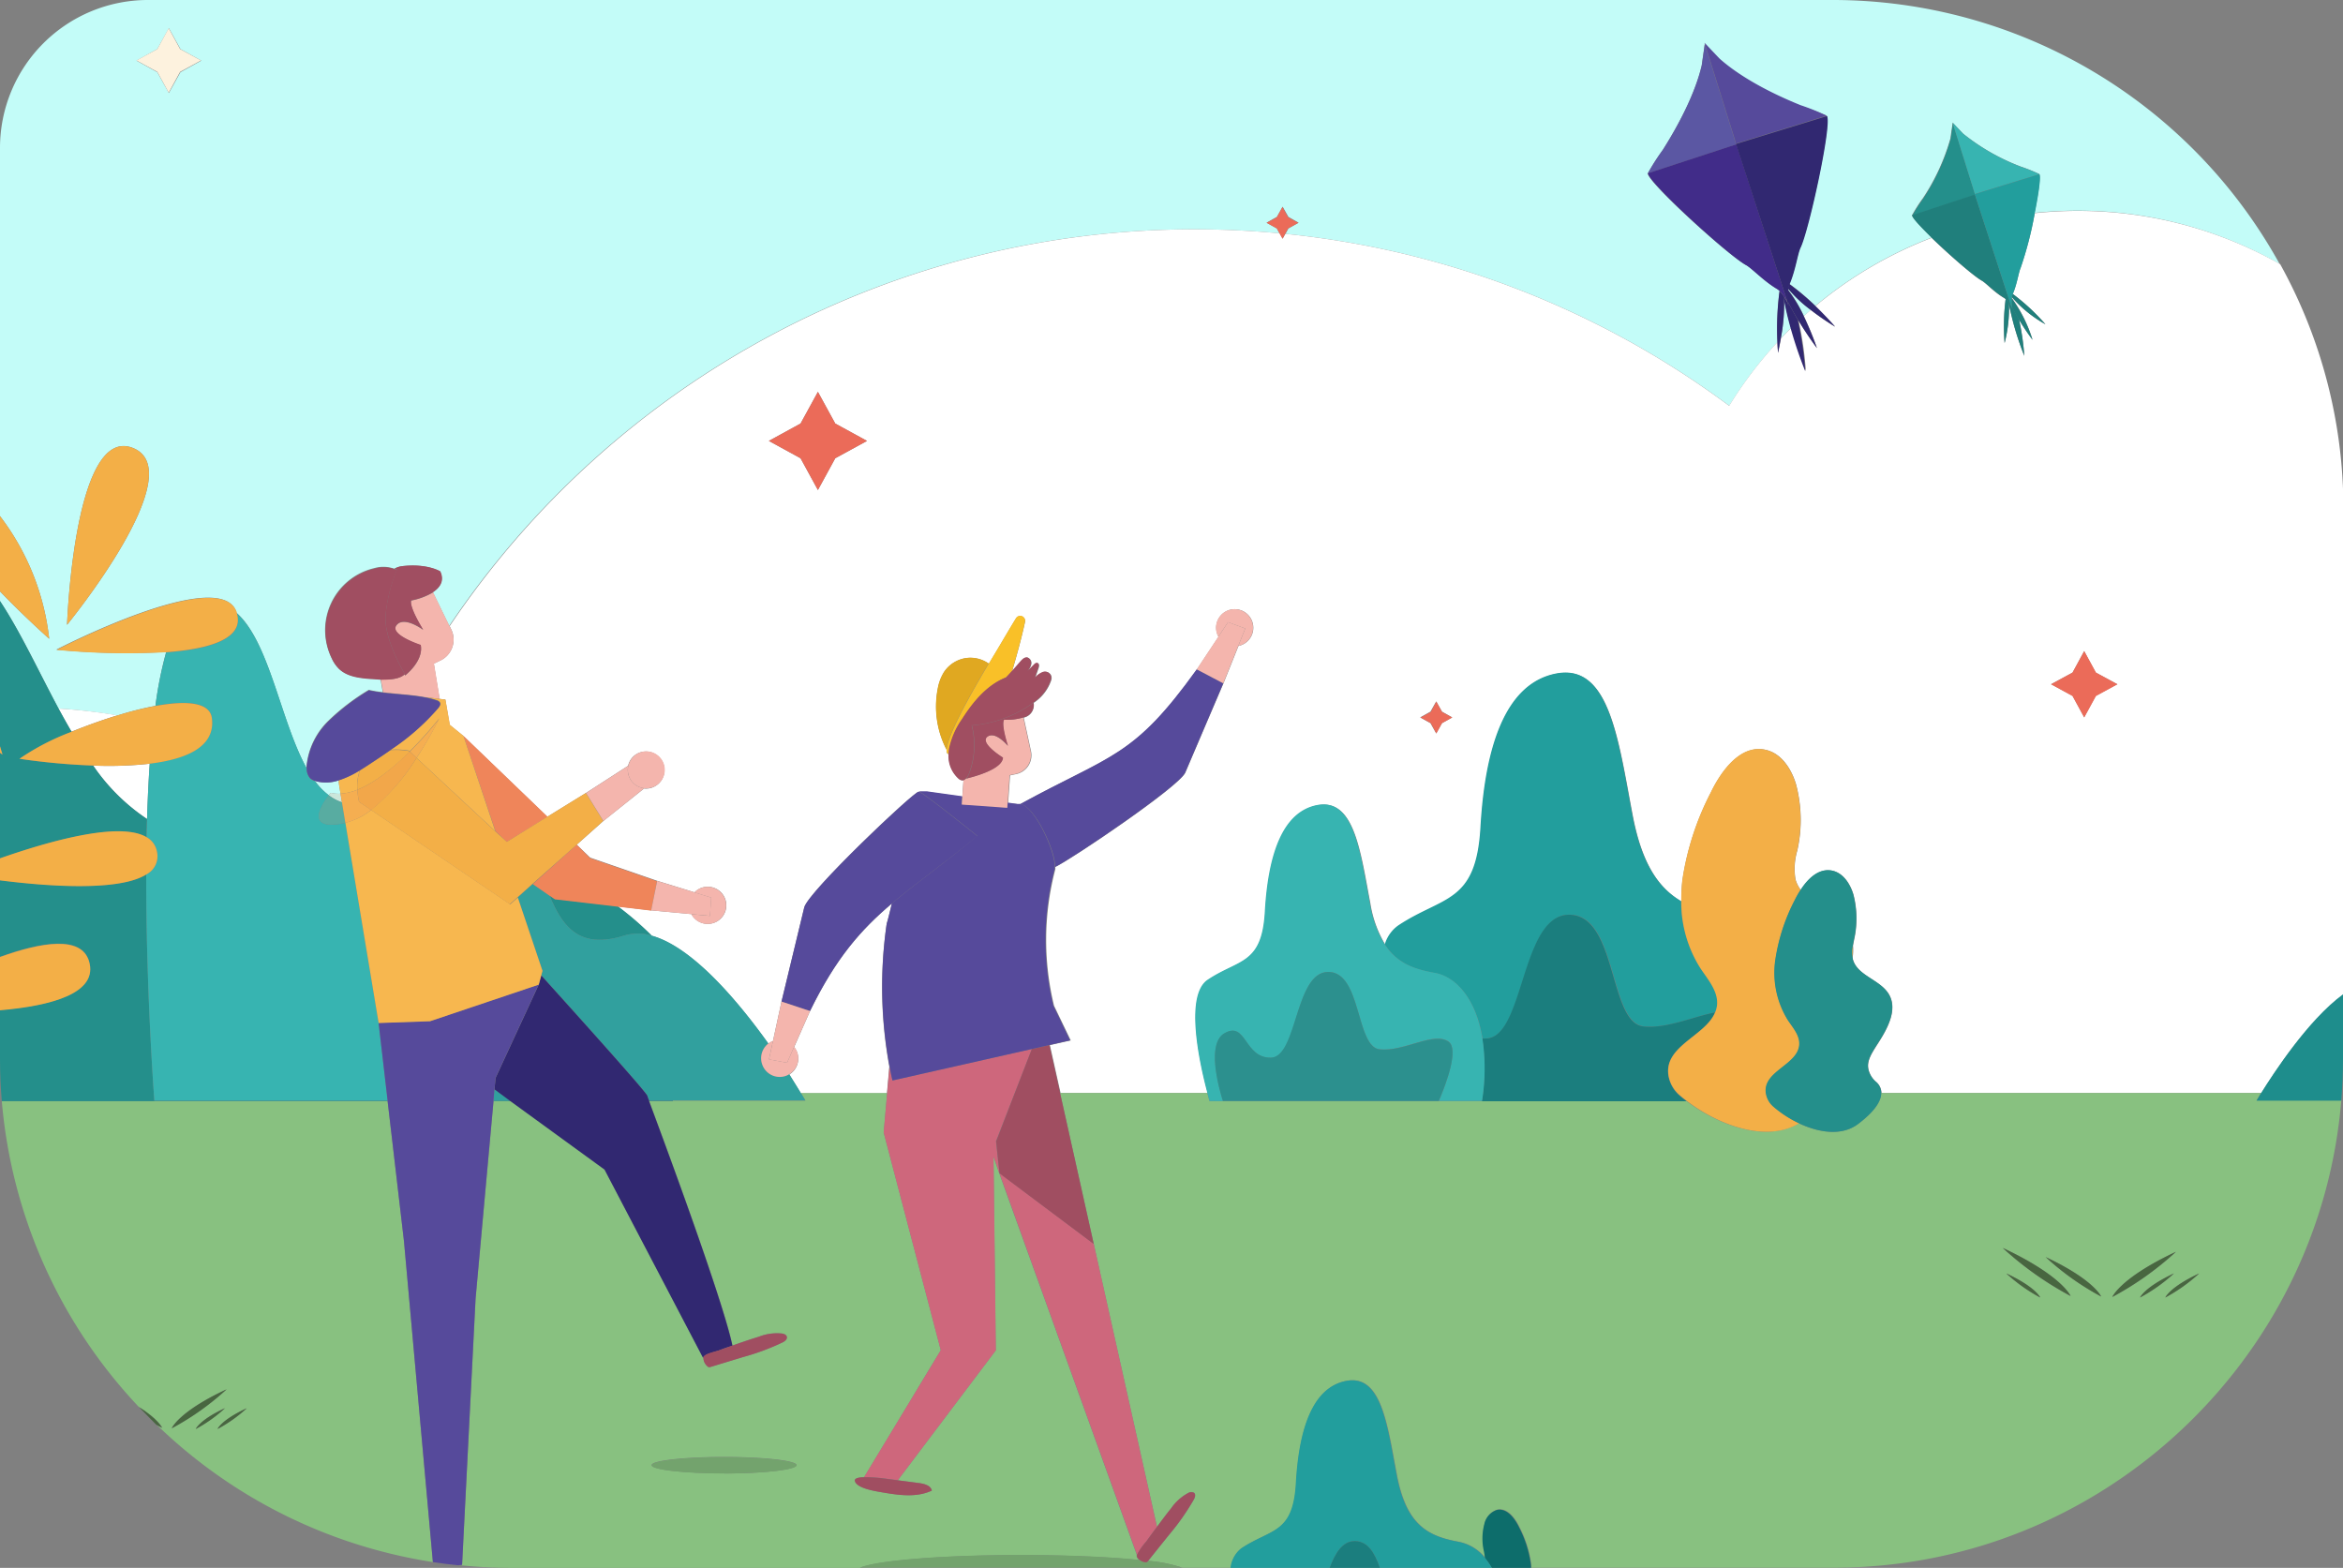 <svg xmlns="http://www.w3.org/2000/svg" viewBox="0 0 405 271"><rect x="0" y="0" width="405" height="271" fill="#808080" stroke="none"/><title>field-img2</title><g id="Layer_2" data-name="Layer 2"><g id="Layer_1-2" data-name="Layer 1"><polygon points="341.28 33.32 341.35 33.54 341.35 33.54 341.28 33.32" style="fill:#c3fcf8"/><path d="M310.87,55.48l0,0-.06-.1Z" style="fill:#c3fcf8"/><path d="M20.3,123.67A57.68,57.68,0,0,1,26.87,122a66.85,66.85,0,0,1,1.85-9.31,126.75,126.75,0,0,1-19-.4s28.37-14.69,31.14-6.51a.7.7,0,0,1,0,.12c5.71,5,7.61,18.74,12.12,26.85,0-.12,0-.25,0-.37a12.68,12.68,0,0,1,3.76-7.79,38.05,38.05,0,0,1,7-5.35,23,23,0,0,0,2.42.4l-.39-2.24c-.63,0-1.23-.07-1.72-.11-2-.15-4.06-.38-5.48-1.72a6,6,0,0,1-1.27-1.85,11,11,0,0,1,7.38-15.52,5.63,5.63,0,0,1,3.47.1,3.57,3.57,0,0,1,1.36-.44c4.34-.49,6.54.91,6.54.91.77,1.64-.05,2.79-1.24,3.58l2.84,5.84A155,155,0,0,1,206.47,39.64c5,0,9.86.24,14.7.69l-.46-.84-1.78-1,1.78-1,1-1.77,1,1.77,1.77,1-1.77,1-.51.93a154.33,154.33,0,0,1,76.71,29.72,70.8,70.8,0,0,1,8.34-11,49.21,49.21,0,0,1,.37-8.85,2.87,2.87,0,0,0-.37-.3c-2.44-1.44-4.34-3.57-5.44-4.18C298.83,44.24,285,31.67,284.82,30a40,40,0,0,1,2.62-4.1c2.52-4,5.52-9.49,6.72-14.6,0-.23.43-3,.52-3.68l-.06-.19.07.08v0l0,.08c.47.5,2.39,2.55,2.57,2.71,3.95,3.46,9.59,6.21,13.95,8A39.21,39.21,0,0,1,315.75,20c.88,1.45-3.11,19.74-4.56,22.75-.52,1.09-.84,3.8-1.9,6.32a43.1,43.1,0,0,1,4.51,3.8,70.86,70.86,0,0,1,20.1-11.8c-1.9-1.85-3.36-3.43-3.39-3.89a27.63,27.63,0,0,1,1.86-2.91,36.77,36.77,0,0,0,4.78-10.39c0-.17.31-2.15.37-2.63l0-.13,0,.06v0l0,0c.32.34,1.7,1.82,1.83,1.93a36.69,36.69,0,0,0,9.93,5.67,29,29,0,0,1,3.21,1.29c.29.47-.15,3.44-.81,6.73a70.86,70.86,0,0,1,42.36,8.82A88.23,88.23,0,0,0,317,0H25.5A25.57,25.57,0,0,0,0,25.5V89.21a42.54,42.54,0,0,1,8.5,21.2s-4.12-3.65-8.5-8.19v1.67c3.5,5.27,6.61,12,10.11,18.58A94.81,94.81,0,0,1,20.3,123.67ZM27.19,8.48l2-3.61,2,3.61,3.61,2-3.61,2-2,3.6-2-3.6-3.6-2ZM23,77.44C33.24,81.57,11.59,108,11.59,108S12.8,73.31,23,77.44Z" style="fill:#c3fcf8"/><path d="M309.06,49.87l0,.14.09.18a23.9,23.9,0,0,1,2.67,4.44l1.2-1.06A22.09,22.09,0,0,1,309.06,49.87Z" style="fill:#c3fcf8"/><polygon points="300.06 24.83 299.82 24.05 300.09 24.95 300.09 24.95 300.31 25.62 300.06 24.83 300.06 24.83" style="fill:#c3fcf8"/><path d="M307.81,58.52c.58-.62,1.18-1.23,1.78-1.82-.46-1.64-.89-3.42-1.21-5.24A30.59,30.59,0,0,1,307.81,58.52Z" style="fill:#c3fcf8"/><path d="M58.86,137.19l-.22-1.37a5.86,5.86,0,0,1-.08-.94,6.84,6.84,0,0,1-3.88.17l-.26-.1a11.8,11.8,0,0,0,2.41,2.51c.2-.26.34-.42.34-.42A5.58,5.58,0,0,0,58.86,137.19Z" style="fill:#c3fcf8"/><polygon points="341.39 33.68 341.39 33.68 341.58 34.26 341.36 33.57 341.39 33.68" style="fill:#c3fcf8"/><path d="M10.11,122.47c.73,1.36,1.48,2.71,2.25,4,2.49-1,5.23-2,7.94-2.83A94.81,94.81,0,0,0,10.11,122.47Z" style="fill:#fff"/><path d="M16.1,132.33a34.38,34.38,0,0,0,9.32,9.24c.1-3.26.25-6.47.46-9.56A64.79,64.79,0,0,1,16.1,132.33Z" style="fill:#fff"/><path d="M153.28,159.6c.07-.13.41-1.46.88-3.43-5.4,4.58-9.67,9.44-14.14,18.59L137.27,181a3.08,3.08,0,0,1,.46.74,3.19,3.19,0,0,1-1.32,4c.86,1.33,1.56,2.45,2,3.24h14.9l.41-4.61A76,76,0,0,1,153.28,159.6Z" style="fill:#fff"/><path d="M351.71,36.84a62.7,62.7,0,0,1-2.44,9.46c-.37.78-.59,2.71-1.35,4.51a36.49,36.49,0,0,1,5.64,5.24,22,22,0,0,1-5.81-4.7s0,.08,0,.11a.54.54,0,0,0,.05.11,24.89,24.89,0,0,1,3.54,7.14A41.74,41.74,0,0,1,349,55.24a41.49,41.49,0,0,1,.92,6.3,50.37,50.37,0,0,1-2.66-9,24.33,24.33,0,0,1-.76,6.78,37,37,0,0,1,.18-7.6,2,2,0,0,0-.27-.21c-1.73-1-3.08-2.55-3.86-3-1.29-.7-5.57-4.4-8.66-7.4a70.86,70.86,0,0,0-20.1,11.8c2,2,3.41,3.57,3.41,3.57A46.22,46.22,0,0,1,313,53.57l-1.2,1.06a54.54,54.54,0,0,1,2.29,5.56s-1.5-2-3.18-4.74l0,0a60.42,60.42,0,0,1,1.25,8.69,72.41,72.41,0,0,1-2.53-7.47c-.6.59-1.2,1.2-1.78,1.82-.14.77-.3,1.59-.5,2.48,0,0-.07-.7-.12-1.83a70.8,70.8,0,0,0-8.34,11,154.33,154.33,0,0,0-76.71-29.72l-.46.84-.51-.93c-4.84-.45-9.74-.69-14.7-.69A155,155,0,0,0,77.72,108.23l.29.59a4,4,0,0,1-1.86,5.33l-1.17.56,1,6.09,1,.12.75,4.37,2.33,1.89,14.55,14,6.65-4.1,7.31-4.72a3.15,3.15,0,0,1,1.52-2.06,3.21,3.21,0,1,1,1.23,6l-7.09,5.66L99.69,146l2.33,2.24,11.57,4,6.47,2a3.3,3.3,0,0,1,.68-.54,3.21,3.21,0,1,1-1.19,4.37l0-.07-7-.65-5.79-.68a52.83,52.83,0,0,1,5.88,5.08c7,1.94,14.84,11.2,20.17,18.65a3.59,3.59,0,0,1,.71-.42l.08,0,1.48-6.83c1.31-5.43,3.28-13.57,3.93-16.28s19-20.1,19.77-20h1.47l6.09.85.2-2.84a.58.58,0,0,1-.19,0,1.06,1.06,0,0,1-.61-.29,5.25,5.25,0,0,1-1.71-4.36.42.42,0,0,0,0,.1s-.46.12-.4-.75a16.16,16.16,0,0,1-1.53-10.47,8.05,8.05,0,0,1,1.09-2.93,5.56,5.56,0,0,1,3.93-2.44,5.5,5.5,0,0,1,3.81,1l1.06-1.76c.72-1.19,2.32-3.94,3.63-6.08a.85.85,0,0,1,1.56.61c-.57,2.69-1.45,5.87-2.25,8.58.38-.42.87-1,1.55-1.77.31-.35.71-.73,1.16-.65a1,1,0,0,1,.65,1.1,3,3,0,0,1-.64,1.28l1.1-1.12c.19-.19.46-.4.69-.28s.2.54.1.83c-.2.56-.39,1.13-.59,1.69a3.4,3.4,0,0,1,1.41-1,1.11,1.11,0,0,1,1.37.66,1.36,1.36,0,0,1,0,.72,7.54,7.54,0,0,1-3.05,3.94,2.21,2.21,0,0,1-1.72,2.55l1.26,5.82a3.32,3.32,0,0,1-2.56,3.94l-1.06.22-.34,4.79L176,139a1.14,1.14,0,0,1,.37,0c15.88-8.69,19.54-8,30.53-23.3l3.74-5.64a3.13,3.13,0,0,1-.33-.82,3.21,3.21,0,1,1,3.86,2.39h-.08l-2.6,6.48c-2.2,5.14-5.49,12.84-6.58,15.41-1,2.41-19.68,15-22.49,16.33a2.43,2.43,0,0,1,0,.4,48.18,48.18,0,0,0-.22,23.59l2.89,6-3.61.81,1.85,8.29h25.45c-1.57-5.95-3.82-16.95.06-19.55,5.4-3.61,9.35-2.56,9.88-11.77s2.76-17.24,9.08-18.43,7.37,8,9.08,16.94a19.72,19.72,0,0,0,2.58,7.16,6.16,6.16,0,0,1,2.26-3.22c7.8-5.22,13.51-3.7,14.27-17s4-24.91,13.12-26.62,10.65,11.48,13.12,24.47c1.59,8.34,4.43,12.55,8.42,14.89a28.94,28.94,0,0,1,.18-3.73,48.32,48.32,0,0,1,4.9-15.08c1.88-3.91,5.24-8.34,9.48-7.39,2.73.6,4.47,3.31,5.26,6a24,24,0,0,1,.21,11.4,11.09,11.09,0,0,0-.31,5,5.32,5.32,0,0,0,.91,1.81c1.33-2.06,3.23-3.81,5.5-3.31,1.86.42,3.05,2.27,3.6,4.09a16.54,16.54,0,0,1,.13,7.79c-.07.36-.14.71-.2,1.07a7.83,7.83,0,0,1-.07,2c0,.13,0,.26.06.38.79,2.87,4.81,3.52,6.27,6.11s-.29,5.85-1.93,8.39c-1.4,2.18-2.26,3.52-1.34,5.38a4,4,0,0,0,1,1.28,2.59,2.59,0,0,1,.93,1.94h65.69c2.1-3.41,8.07-12.58,14.15-17V88a87.23,87.23,0,0,0-10.93-42.34,70.86,70.86,0,0,0-42.36-8.82ZM144.38,79.21l-3,5.49-3-5.49-5.48-3,5.48-3,3-5.48,3,5.48,5.49,3ZM249.26,125l-1,1.78-1-1.78-1.78-1,1.78-1,1-1.77,1,1.77,1.77,1Zm113-8.74,3.72,2-3.72,2-2,3.71-2-3.71-3.71-2,3.71-2,2-3.71Z" style="fill:#fff"/><path d="M67,190.33H.31A87.82,87.82,0,0,0,24,243.19c3.48,2.18,4.07,3.61,4.07,3.61-.35-.17-.7-.35-1-.55A87.91,87.91,0,0,0,74.82,270l-5-55.49Zm-27.83,49.8a46.07,46.07,0,0,1-9.5,6.75S30.86,244,39.19,240.13Zm-.29,3.23A24.78,24.78,0,0,1,33.84,247S34.46,245.44,38.9,243.36ZM37.6,247s.62-1.51,5.06-3.59A24.45,24.45,0,0,1,37.6,247Z" style="fill:#88c180"/><path d="M390.85,188.92H325.16c0,1.23-.84,3-4,5.36-2.82,2.14-6.81,1.5-10.25-.13-5.67,3.46-14,.27-19.38-3.82H209.07c-.12-.43-.25-.9-.38-1.41H183.24l5.82,26.1h0L200,263.92c.8-1.08,1.61-2.15,2.44-3.2a8.48,8.48,0,0,1,3-2.69,1,1,0,0,1,1,0c.3.3.13.81-.08,1.18a41.21,41.21,0,0,1-4.21,6q-1.85,2.28-3.67,4.58l0,0a25.42,25.42,0,0,1,5.94,1.19h8.35a5,5,0,0,1,1.82-3.35c5.18-3.46,9-2.45,9.47-11.29s2.65-16.53,8.71-17.67,7.07,7.62,8.71,16.24,5.3,10.62,10.73,11.58a7.82,7.82,0,0,1,4.54,2.77,10.62,10.62,0,0,0-.19-1.24,9.75,9.75,0,0,1,.08-4.65,3.27,3.27,0,0,1,2.15-2.44c1.73-.39,3.1,1.42,3.86,3a19.55,19.55,0,0,1,2,6.15,8.89,8.89,0,0,1,.07.89H317c46,0,84-35.71,87.7-80.76H390.06ZM346.8,220.11c5.14,2.4,5.86,4.16,5.86,4.16A28.67,28.67,0,0,1,346.8,220.11Zm-.62-4.41c10.29,4.82,11.73,8.33,11.73,8.33A57,57,0,0,1,346.18,215.7Zm7.42,1.58c8.42,3.95,9.59,6.82,9.59,6.82A46.93,46.93,0,0,1,353.6,217.28Zm22.53-.91a53.7,53.7,0,0,1-11,7.81S366.48,220.89,376.13,216.37Zm-.35,3.74a28.67,28.67,0,0,1-5.86,4.16S370.65,222.51,375.78,220.11Zm-1.49,4.16s.71-1.76,5.85-4.16A28.78,28.78,0,0,1,374.29,224.27Z" style="fill:#88c180"/><path d="M197,269.66a1.12,1.12,0,0,1-.51-.57.78.78,0,0,1,0-.36q-11.88-33-23.77-65.92h0l-1-2.89q.2,16.76.4,33.5L160.7,248.56l-5.51,7.3,3.6.47c1,.13,2.11.42,2.28,1.31-2.59,1.22-5.6.81-8.37.34-1.14-.2-4.59-.66-4.93-2-.11-.45.62-.62,1.59-.65l7.86-13c1.79-3,3.6-6,5.4-8.94l-9.87-37.63.6-6.83h-14.9c.51.84.79,1.32.79,1.32H116.31v.09h-4.08c2.06,5.55,12.69,34.09,14.39,42.22,1.52-.54,3-1.05,4.58-1.53a8.49,8.49,0,0,1,4-.54c.35.07.75.24.82.59s-.35.74-.73.93a40.41,40.41,0,0,1-6.84,2.54l-5.62,1.71a.61.61,0,0,1-.4,0,2,2,0,0,1-.84-1.56l-17.07-32.61-16.2-11.78h-3l-3.1,34.14-2.34,46-.73.06A86.78,86.78,0,0,0,88,271h60.65c2.88-1.26,14.25-2.2,27.85-2.2C184.55,268.8,191.82,269.13,197,269.66Zm-71.84-15c-6.92,0-12.53-.64-12.53-1.42s5.61-1.41,12.53-1.41,12.52.63,12.52,1.41S132.08,254.69,125.17,254.69Z" style="fill:#88c180"/><path d="M390.85,188.92l-.79,1.32H404.7c.19-2.39.3-4.8.3-7.24V171.87C398.92,176.34,393,185.51,390.85,188.92Z" style="fill:#229e9d"/><path d="M390.85,188.92l-.79,1.32H404.7c.19-2.39.3-4.8.3-7.24V171.87C398.92,176.34,393,185.51,390.85,188.92Z" style="opacity:0.11"/><path d="M95,154.78c2.38,5.85,5.5,9.25,12.89,6.94a8.42,8.42,0,0,1,4.77,0,52.83,52.83,0,0,0-5.88-5.08l-10.85-1.27Z" style="fill:#248f8b"/><path d="M25.35,144.74c0-1.06,0-2.12.07-3.17a34.38,34.38,0,0,1-9.32-9.24,115.22,115.22,0,0,1-12.71-1.17,42,42,0,0,1,9-4.66c-.77-1.32-1.52-2.67-2.25-4C6.61,115.94,3.5,109.16,0,103.89V129c.15.49.3,1,.43,1.43L0,130.14v18.25C8.08,145.55,20.64,141.9,25.35,144.74Z" style="fill:#248f8b"/><polygon points="85.31 190.24 85.3 190.33 88.29 190.33 88.17 190.24 85.31 190.24" style="fill:#248f8b"/><path d="M67,190.33v-.09H26.68s-1.45-19-1.4-39.09c-4.76,3-17.23,2-25.28,1v13.22c7.23-2.6,14-3.68,15.37.67,1.73,5.59-6.49,7.77-15.37,8.54V183c0,2.47.11,4.91.31,7.33Z" style="fill:#248f8b"/><path d="M112.23,190.33h4.08v-.09H112.2Z" style="fill:#248f8b"/><path d="M65.45,176.85,59.7,142.23h0c-7.26,1.57-4-3.28-2.85-4.77A11.8,11.8,0,0,1,54.42,135a2.13,2.13,0,0,1-.82-.45,2.39,2.39,0,0,1-.56-1.71c-4.51-8.11-6.41-21.8-12.12-26.85,1.41,4.52-4.9,6.25-12.2,6.79A66.85,66.85,0,0,0,26.87,122c5.26-1,9.38-.69,9.75,2.08.66,5-4.39,7.12-10.74,7.89-.21,3.09-.36,6.3-.46,9.56,0,1.05-.05,2.11-.07,3.17a3.6,3.6,0,0,1,1.77,2.44,3.54,3.54,0,0,1-1.84,4c-.05,20.14,1.4,39.09,1.4,39.09H67Z" style="fill:#37b4b1"/><path d="M107.88,161.72c-7.39,2.31-10.51-1.09-12.89-6.94-.68-.45-1.69-1.14-2.89-2l-2.59,2.32,4.26,12.67-.21.8c3.14,3.48,18.07,20,18.33,20.79,0,.07.13.36.31.84h27s-.28-.48-.79-1.32-1.18-1.91-2-3.24a2.82,2.82,0,0,1-.38.21,3.2,3.2,0,0,1-3.21-5.48c-5.33-7.45-13.15-16.71-20.17-18.65A8.42,8.42,0,0,0,107.88,161.72Z" style="fill:#37b4b1"/><path d="M107.88,161.72c-7.39,2.31-10.51-1.09-12.89-6.94-.68-.45-1.69-1.14-2.89-2l-2.59,2.32,4.26,12.67-.21.8c3.14,3.48,18.07,20,18.33,20.79,0,.07.13.36.31.84h27s-.28-.48-.79-1.32-1.18-1.91-2-3.24a2.82,2.82,0,0,1-.38.21,3.2,3.2,0,0,1-3.21-5.48c-5.33-7.45-13.15-16.71-20.17-18.65A8.42,8.42,0,0,0,107.88,161.72Z" style="opacity:0.11"/><polygon points="85.48 188.29 85.31 190.24 88.17 190.24 85.48 188.29" style="fill:#37b4b1"/><polygon points="85.48 188.29 85.31 190.24 88.17 190.24 85.48 188.29" style="opacity:0.11"/><path d="M248,168.18c3.78.67,7.15,4.6,8.26,11.3a4.61,4.61,0,0,0,.65,0c6.66-.09,6-21.39,14.36-21.39s6.84,18.64,12.83,19.3c4,.44,8.63-1.69,12.39-2.41a4.64,4.64,0,0,0,.35-1.5c.11-2.32-1.64-4.24-2.92-6.18a21.34,21.34,0,0,1-3.34-11.54c-4-2.34-6.83-6.55-8.42-14.89-2.47-13-4-26.19-13.12-24.47S256.66,129.73,255.9,143s-6.47,11.79-14.27,17a6.16,6.16,0,0,0-2.26,3.22C241.42,166.42,244.31,167.53,248,168.18Z" style="fill:#229e9d"/><path d="M288.43,186.19c-1.11-5.33,6.33-7,8-11.19-3.76.72-8.4,2.85-12.39,2.41-6-.66-4.46-19.3-12.83-19.3s-7.7,21.3-14.36,21.39a4.61,4.61,0,0,1-.65,0,35.55,35.55,0,0,1-.06,10.85h35.4c-.43-.33-.85-.66-1.24-1A5.76,5.76,0,0,1,288.43,186.19Z" style="fill:#229e9d"/><path d="M288.43,186.19c-1.11-5.33,6.33-7,8-11.19-3.76.72-8.4,2.85-12.39,2.41-6-.66-4.46-19.3-12.83-19.3s-7.7,21.3-14.36,21.39a4.61,4.61,0,0,1-.65,0,35.55,35.55,0,0,1-.06,10.85h35.4c-.43-.33-.85-.66-1.24-1A5.76,5.76,0,0,1,288.43,186.19Z" style="opacity:0.2"/><path d="M211.41,190.33c-.8-2.54-2.81-10,.28-11.72,3.76-2.16,3.36,4.29,8,4.23S223.8,168,229.59,168s4.74,12.9,8.89,13.36,9.34-3.12,11.91-1.33c1.77,1.24-.25,6.89-1.67,10.27h7.46a35.55,35.55,0,0,0,.06-10.85c-1.11-6.7-4.48-10.63-8.26-11.3s-6.56-1.76-8.61-4.91a19.72,19.72,0,0,1-2.58-7.16c-1.71-9-2.77-18.12-9.08-16.94s-8.56,9.22-9.08,18.43-4.48,8.16-9.88,11.77c-3.88,2.6-1.63,13.6-.06,19.55.13.51.26,1,.38,1.41Z" style="fill:#37b4b1"/><path d="M250.39,180.06c-2.57-1.79-7.76,1.79-11.91,1.33S235.39,168,229.59,168s-5.33,14.74-9.93,14.81-4.21-6.39-8-4.23c-3.09,1.77-1.08,9.18-.28,11.72h37.31C250.14,187,252.16,181.3,250.39,180.06Z" style="fill:#37b4b1"/><path d="M250.39,180.06c-2.57-1.79-7.76,1.79-11.91,1.33S235.39,168,229.59,168s-5.33,14.74-9.93,14.81-4.21-6.39-8-4.23c-3.09,1.77-1.08,9.18-.28,11.72h37.31C250.14,187,252.16,181.3,250.39,180.06Z" style="opacity:0.2"/><path d="M320.15,165.44a7.83,7.83,0,0,0,.07-2A6.07,6.07,0,0,0,320.15,165.44Z" style="fill:#f3af47"/><path d="M293.9,167.32c1.28,1.94,3,3.86,2.92,6.18a4.64,4.64,0,0,1-.35,1.5c-1.71,4.15-9.15,5.86-8,11.19a5.76,5.76,0,0,0,1.91,3.14c.39.34.81.67,1.24,1,5.36,4.09,13.71,7.28,19.38,3.82a19.37,19.37,0,0,1-4.36-2.82,3.85,3.85,0,0,1-1.31-2.15c-.85-4,5.54-5,5.73-8.66.08-1.59-1.12-2.9-2-4.23a15.54,15.54,0,0,1-2.15-10.43,32.91,32.91,0,0,1,3.34-10.3,16.09,16.09,0,0,1,1-1.75,5.32,5.32,0,0,1-.91-1.81,11.09,11.09,0,0,1,.31-5,24,24,0,0,0-.21-11.4c-.79-2.67-2.53-5.38-5.26-6-4.24-1-7.6,3.48-9.48,7.39a48.32,48.32,0,0,0-4.9,15.08,28.94,28.94,0,0,0-.18,3.73A21.34,21.34,0,0,0,293.9,167.32Z" style="fill:#f3af47"/><path d="M306.87,165.86A15.54,15.54,0,0,0,309,176.29c.88,1.33,2.08,2.64,2,4.23-.19,3.62-6.58,4.62-5.73,8.66a3.85,3.85,0,0,0,1.31,2.15,19.37,19.37,0,0,0,4.36,2.82c3.44,1.63,7.43,2.27,10.25.13,3.11-2.36,4-4.13,4-5.36a2.59,2.59,0,0,0-.93-1.94,4,4,0,0,1-1-1.28c-.92-1.86-.06-3.2,1.34-5.38,1.64-2.54,3.41-5.75,1.93-8.39s-5.48-3.24-6.27-6.11c0-.12,0-.25-.06-.38a6.07,6.07,0,0,1,.07-2c.06-.36.13-.71.2-1.07a16.54,16.54,0,0,0-.13-7.79c-.55-1.82-1.74-3.67-3.6-4.09-2.27-.5-4.17,1.25-5.5,3.31a16.09,16.09,0,0,0-1,1.75A32.91,32.91,0,0,0,306.87,165.86Z" style="fill:#248f8b"/><path d="M15.37,166.09C14,161.74,7.23,162.82,0,165.42v9.21C8.88,173.86,17.1,171.68,15.37,166.09Z" style="fill:#f3af47"/><path d="M25.28,151.15a3.54,3.54,0,0,0,1.84-4,3.6,3.6,0,0,0-1.77-2.44c-4.71-2.84-17.27.81-25.35,3.65v3.81C8.05,153.2,20.52,154.13,25.28,151.15Z" style="fill:#f3af47"/><path d="M25.88,132c6.35-.77,11.4-2.91,10.74-7.89-.37-2.77-4.49-3.05-9.75-2.08a57.68,57.68,0,0,0-6.57,1.63c-2.71.82-5.45,1.81-7.94,2.83a42,42,0,0,0-9,4.66,115.22,115.22,0,0,0,12.71,1.17A64.79,64.79,0,0,0,25.88,132Z" style="fill:#f3af47"/><path d="M0,129v1.11l.43.32C.3,130,.15,129.52,0,129Z" style="fill:#f3af47"/><path d="M8.5,110.41A42.54,42.54,0,0,0,0,89.21v13C4.38,106.76,8.5,110.41,8.5,110.41Z" style="fill:#f3af47"/><path d="M23,77.44C12.8,73.31,11.59,108,11.59,108S33.24,81.57,23,77.44Z" style="fill:#f3af47"/><path d="M40.92,105.94a.7.7,0,0,0,0-.12c-2.77-8.18-31.14,6.51-31.14,6.51a126.75,126.75,0,0,0,19,.4C36,112.19,42.33,110.46,40.92,105.94Z" style="fill:#f3af47"/><path d="M346.8,220.11a28.67,28.67,0,0,0,5.86,4.16S351.94,222.51,346.8,220.11Z" style="fill:#486640"/><path d="M346.18,215.7A57,57,0,0,0,357.91,224S356.47,220.52,346.18,215.7Z" style="fill:#486640"/><path d="M353.6,217.28a46.93,46.93,0,0,0,9.59,6.82S362,221.23,353.6,217.28Z" style="fill:#486640"/><path d="M365.12,224.18a53.7,53.7,0,0,0,11-7.81C366.48,220.89,365.12,224.18,365.12,224.18Z" style="fill:#486640"/><path d="M369.92,224.27a28.67,28.67,0,0,0,5.86-4.16C370.65,222.51,369.92,224.27,369.92,224.27Z" style="fill:#486640"/><path d="M374.29,224.27a28.78,28.78,0,0,0,5.85-4.16C375,222.51,374.29,224.27,374.29,224.27Z" style="fill:#486640"/><path d="M262.58,264c-.76-1.59-2.13-3.4-3.86-3a3.27,3.27,0,0,0-2.15,2.44,9.75,9.75,0,0,0-.08,4.65,10.62,10.62,0,0,1,.19,1.24,13.38,13.38,0,0,1,1.2,1.72h6.77a8.89,8.89,0,0,0-.07-.89A19.55,19.55,0,0,0,262.58,264Z" style="fill:#0d6d6b"/><path d="M252.14,266.51c-5.43-1-9.09-2.95-10.73-11.58s-2.65-17.38-8.71-16.24-8.21,8.84-8.71,17.67-4.29,7.83-9.47,11.29A5,5,0,0,0,212.7,271h17.13c1-2.56,2.22-4.63,4.35-4.63,2.29,0,3.47,2.12,4.34,4.63h19.36a13.38,13.38,0,0,0-1.2-1.72A7.82,7.82,0,0,0,252.14,266.51Z" style="fill:#229e9d"/><path d="M234.18,266.37c-2.13,0-3.38,2.07-4.35,4.63h8.69C237.65,268.49,236.47,266.37,234.18,266.37Z" style="fill:#229e9d"/><path d="M234.18,266.37c-2.13,0-3.38,2.07-4.35,4.63h8.69C237.65,268.49,236.47,266.37,234.18,266.37Z" style="opacity:0.2"/><path d="M24,243.19c1,1,2,2.07,3,3.06.34.2.69.38,1,.55C28,246.8,27.43,245.37,24,243.19Z" style="fill:#486640"/><path d="M29.69,246.88a46.07,46.07,0,0,0,9.5-6.75C30.86,244,29.69,246.88,29.69,246.88Z" style="fill:#486640"/><path d="M33.84,247a24.78,24.78,0,0,0,5.06-3.59C34.46,245.44,33.84,247,33.84,247Z" style="fill:#486640"/><path d="M37.6,247a24.45,24.45,0,0,0,5.06-3.59C38.22,245.44,37.6,247,37.6,247Z" style="fill:#486640"/><path d="M125.17,251.86c-6.92,0-12.53.63-12.53,1.41s5.61,1.42,12.53,1.42,12.52-.64,12.52-1.42S132.08,251.86,125.17,251.86Z" style="fill:#73a36d"/><path d="M198.13,270a1.72,1.72,0,0,1-1.12-.37c-5.19-.53-12.46-.86-20.51-.86-13.6,0-25,.94-27.85,2.2h55.7a25.42,25.42,0,0,0-5.94-1.19A.51.51,0,0,1,198.13,270Z" style="fill:#73a36d"/><path d="M67.4,119.78l1,.12c1.71.15,3.47.3,5,.59l2.62.31-1-6.09,1.17-.56A4,4,0,0,0,78,108.82l-.29-.59-2.84-5.84a11.67,11.67,0,0,1-3.8,1.43c-.37,1.18,2.08,5.07,2.08,5.07s-3.29-2.47-4.61-.81,4.18,3.43,4.18,3.43c.54,2.78-2.69,5.26-2.69,5.26l-.11-.2c-.86.82-2.56.93-4.09.87l.39,2.24c.38,0,.77.09,1.17.12Z" style="fill:#f4b5ad"/><path d="M66.66,106.23c-.38,4.26,3.33,10.29,3.33,10.29s0,0-.06,0l.11.2s3.23-2.48,2.69-5.26c0,0-5.49-1.77-4.18-3.43s4.61.81,4.61.81-2.45-3.89-2.08-5.07a11.67,11.67,0,0,0,3.8-1.43c1.19-.79,2-1.94,1.24-3.58,0,0-2.2-1.4-6.54-.91a3.57,3.57,0,0,0-1.36.44,3.17,3.17,0,0,1,.38.17A26.71,26.71,0,0,0,66.66,106.23Z" style="fill:#a04e61"/><path d="M69.93,116.57s0,0,.06,0-3.71-6-3.33-10.29a26.71,26.71,0,0,1,1.94-7.72,3.17,3.17,0,0,0-.38-.17,5.63,5.63,0,0,0-3.47-.1,11,11,0,0,0-7.38,15.52,6,6,0,0,0,1.27,1.85c1.42,1.34,3.53,1.57,5.48,1.72.49,0,1.09.08,1.72.11C67.37,117.5,69.07,117.39,69.93,116.57Z" style="fill:#a04e61"/><path d="M111.89,189.4c-.26-.78-15.19-17.31-18.33-20.79l-.44,1.61-7.46,16.12-.18,1.95,2.69,2,.12.09,16.2,11.78,17.07,32.61a.44.44,0,0,1,0-.13c.25-.65,2.22-1,2.83-1.26s1.47-.53,2.21-.78c-1.7-8.13-12.33-36.67-14.39-42.22l0-.09C112,189.76,111.91,189.47,111.89,189.4Z" style="fill:#312871"/><path d="M82.2,224.47l3.1-34.14v-.09l.17-2,.18-1.95,7.46-16.12-18.78,6.32-8.89.31L67,190.24v.09l2.83,24.19,5,55.49c1.43.21,2.86.4,4.31.54l.73-.06Z" style="fill:#564a9b"/><path d="M92.1,152.82c1.2.82,2.21,1.51,2.89,2l.93.63,10.85,1.27,5.79.68,1-5.09-11.57-4L99.69,146Z" style="fill:#ef855a"/><polygon points="85.66 143.69 87.61 145.51 94.65 141.17 80.1 127.18 85.66 143.69" style="fill:#ef855a"/><path d="M58.64,135.82l.22,1.37a9.36,9.36,0,0,0,2.91-.68,8.13,8.13,0,0,1,.41-3.34,16.36,16.36,0,0,1-3.62,1.71A5.86,5.86,0,0,0,58.64,135.82Z" style="fill:#f7b74f"/><path d="M93.77,167.81l-4.26-12.67-1.31,1.17L64.16,140a11.79,11.79,0,0,1-4.46,2.21l5.75,34.62,8.89-.31,18.78-6.32.44-1.61Z" style="fill:#f7b74f"/><path d="M67.4,119.8l1,.1-1-.12Z" style="fill:#f7b74f"/><path d="M75.48,121a1,1,0,0,1,.57.38c.19.34-.06.75-.31,1a39.74,39.74,0,0,1-8.24,7.21,12.5,12.5,0,0,1,3.28.17l.07.07a63.56,63.56,0,0,0,5.07-5.66A66,66,0,0,1,72,131l13.62,12.68L80.1,127.18l-2.33-1.89L77,120.92l-1-.12-2.62-.31A13.7,13.7,0,0,1,75.48,121Z" style="fill:#f7b74f"/><path d="M122.73,158.31l-3.21-.3,0,.07a3.21,3.21,0,1,0,1.19-4.37,3.3,3.3,0,0,0-.68.54l2.88.89Z" style="fill:#f4b5ad"/><polygon points="119.52 158.01 122.73 158.31 122.94 155.14 120.06 154.25 113.59 152.27 112.56 157.36 119.52 158.01" style="fill:#f4b5ad"/><path d="M87.61,145.51l-2-1.82L72,131a36.3,36.3,0,0,1-7.88,9l24,16.29,1.31-1.17,2.59-2.32L99.69,146l4.58-4.1-3-4.84-6.65,4.1Z" style="fill:#f3af47"/><path d="M61.77,136.51c3.17-1.26,6.46-4,9.08-6.61l-.07-.07a12.5,12.5,0,0,0-3.28-.17c-1.33.92-2.68,1.81-4,2.69l-1.29.82A8.13,8.13,0,0,0,61.77,136.51Z" style="fill:#f3af47"/><path d="M111.36,136.25a3.22,3.22,0,0,1-2.42-1.59,3.15,3.15,0,0,1-.33-2.31l-7.31,4.72,3,4.84Z" style="fill:#f4b5ad"/><path d="M108.94,134.66a3.2,3.2,0,1,0,1.19-4.37,3.23,3.23,0,0,0-1.19,4.37Z" style="fill:#f4b5ad"/><path d="M121.58,234.59a.44.44,0,0,0,0,.13,2,2,0,0,0,.84,1.56.61.61,0,0,0,.4,0l5.62-1.71a40.41,40.41,0,0,0,6.84-2.54c.38-.19.81-.51.73-.93s-.47-.52-.82-.59a8.49,8.49,0,0,0-4,.54c-1.54.48-3.06,1-4.58,1.53-.74.25-1.48.51-2.21.78S121.83,233.94,121.58,234.59Z" style="fill:#a04e61"/><path d="M53.6,134.5a2.13,2.13,0,0,0,.82.45l.26.1a6.84,6.84,0,0,0,3.88-.17,16.36,16.36,0,0,0,3.62-1.71l1.29-.82c1.35-.88,2.7-1.77,4-2.69a39.74,39.74,0,0,0,8.24-7.21c.25-.3.5-.71.31-1a1,1,0,0,0-.57-.38,13.7,13.7,0,0,0-2.08-.53c-1.55-.29-3.31-.44-5-.59l-1-.1c-.4,0-.79-.08-1.17-.12a23,23,0,0,1-2.42-.4,38.05,38.05,0,0,0-7,5.35,12.68,12.68,0,0,0-3.76,7.79c0,.12,0,.25,0,.37A2.39,2.39,0,0,0,53.6,134.5Z" style="fill:#564a9b"/><path d="M58.86,137.19a5.58,5.58,0,0,1-1.69-.15s-.14.16-.34.42a7.85,7.85,0,0,0,2.28,1.22Z" style="fill:#c3fcf8"/><path d="M58.86,137.19a5.58,5.58,0,0,1-1.69-.15s-.14.16-.34.42a7.85,7.85,0,0,0,2.28,1.22Z" style="fill:#ef855a;opacity:0.18"/><path d="M59.11,138.68a7.85,7.85,0,0,1-2.28-1.22c-1.14,1.49-4.41,6.34,2.85,4.77h0Z" style="fill:#37b4b1"/><path d="M59.11,138.68a7.85,7.85,0,0,1-2.28-1.22c-1.14,1.49-4.41,6.34,2.85,4.77h0Z" style="fill:#ef855a;opacity:0.18"/><path d="M75.92,124.24a63.56,63.56,0,0,1-5.07,5.66L72,131A66,66,0,0,0,75.92,124.24Z" style="fill:#f7b74f"/><path d="M75.92,124.24a63.56,63.56,0,0,1-5.07,5.66L72,131A66,66,0,0,0,75.92,124.24Z" style="fill:#ef855a;opacity:0.18"/><path d="M62.06,138.6a14.48,14.48,0,0,1-.29-2.09,9.36,9.36,0,0,1-2.91.68l.25,1.49.59,3.55A11.79,11.79,0,0,0,64.16,140Z" style="fill:#f7b74f"/><path d="M62.06,138.6a14.48,14.48,0,0,1-.29-2.09,9.36,9.36,0,0,1-2.91.68l.25,1.49.59,3.55A11.79,11.79,0,0,0,64.16,140Z" style="fill:#ef855a;opacity:0.18"/><path d="M61.77,136.51a14.48,14.48,0,0,0,.29,2.09l2.1,1.42A36.3,36.3,0,0,0,72,131l-1.19-1.11C68.23,132.48,64.94,135.25,61.77,136.51Z" style="fill:#f3af47"/><path d="M61.77,136.51a14.48,14.48,0,0,0,.29,2.09l2.1,1.42A36.3,36.3,0,0,0,72,131l-1.19-1.11C68.23,132.48,64.94,135.25,61.77,136.51Z" style="fill:#ef855a;opacity:0.18"/><path d="M182.38,149.85c2.81-1.33,21.46-13.92,22.49-16.33,1.09-2.57,4.38-10.27,6.58-15.41l-4.59-2.42c-11,15.33-14.65,14.61-30.53,23.3C178.79,139.18,182.51,147.11,182.38,149.85Z" style="fill:#564a9b"/><path d="M215.25,108.63l-1.2,3h.08a3.21,3.21,0,1,0-3.86-2.39,3.13,3.13,0,0,0,.33.82l1.67-2.52Z" style="fill:#f4b5ad"/><polygon points="214.05 111.63 215.25 108.63 212.27 107.53 210.6 110.05 206.86 115.69 211.45 118.11 214.05 111.63" style="fill:#f4b5ad"/><path d="M178.36,181.32l-24.09,5.44s-.22-.89-.51-2.45l-.41,4.61-.6,6.83,9.87,37.63c-1.8,3-3.61,6-5.4,8.94l-7.86,13a26,26,0,0,1,3.84.26l2,.26,5.51-7.3,11.43-15.14q-.19-16.75-.4-33.5l1,2.89-.59-5.53Z" style="fill:#ce677c"/><path d="M196.54,268.73a11,11,0,0,1,1.58-2.27c.61-.85,1.23-1.7,1.86-2.54L189.06,215l-16.29-12.21Q184.65,235.78,196.54,268.73Z" style="fill:#ce677c"/><polygon points="178.36 181.32 172.19 197.28 172.77 202.81 172.77 202.81 172.77 202.81 189.06 215.02 189.06 215.02 183.24 188.92 181.39 180.63 178.36 181.32" style="fill:#a04e61"/><path d="M154.16,156.17c-.47,2-.81,3.3-.88,3.43a76,76,0,0,0,.48,24.71c.29,1.56.51,2.45.51,2.45l24.09-5.44,3-.69,3.61-.81-2.89-6a48.18,48.18,0,0,1,.22-23.59,2.43,2.43,0,0,0,0-.4c.13-2.74-3.59-10.67-6-10.86a1.14,1.14,0,0,0-.37,0l-1.78-.25-.07.86-7.86-.56.1-1.39-6.09-.85h-1.47c.73.08,10.16,7.69,10.16,7.69C163,149.4,158.25,152.7,154.16,156.17Z" style="fill:#564a9b"/><path d="M174.11,139.63l.07-.86.34-4.79,1.06-.22a3.32,3.32,0,0,0,2.56-3.94L176.88,124a9.69,9.69,0,0,1-3.36.4c-.53.89.68,4.52.68,4.52s-2.18-2.65-3.57-1.57,2.7,3.6,2.7,3.6c-.09,2-4.9,3.28-6.35,3.63a1,1,0,0,1-.43.26l-.2,2.84-.1,1.39Z" style="fill:#f4b5ad"/><path d="M168,125.38a13.77,13.77,0,0,1-.5,8.41,2.63,2.63,0,0,1-.47.79c1.45-.35,6.26-1.63,6.35-3.63,0,0-4.09-2.52-2.7-3.6s3.57,1.57,3.57,1.57-1.21-3.63-.68-4.52a9.69,9.69,0,0,0,3.36-.4,2.21,2.21,0,0,0,1.72-2.55c-.15.12-.31.23-.46.33A20.68,20.68,0,0,1,168,125.38Z" style="fill:#a04e61"/><path d="M167.09,113.72a5.56,5.56,0,0,0-3.93,2.44,8.05,8.05,0,0,0-1.09,2.93,16.16,16.16,0,0,0,1.53,10.47c.09-1.33,1.38-5,7.3-14.88A5.5,5.5,0,0,0,167.09,113.72Z" style="fill:#e0a821"/><path d="M164.11,129.46a13.71,13.71,0,0,1,2.26-5.2c1.91-3,4.31-5.89,7.56-7.17,0,0,.25-.25,1-1.06.8-2.71,1.68-5.89,2.25-8.58a.85.85,0,0,0-1.56-.61c-1.31,2.14-2.91,4.89-3.63,6.08l-1.06,1.76c-5.92,9.91-7.21,13.55-7.3,14.88-.06.87.4.75.4.75a.42.42,0,0,1,0-.1A6.34,6.34,0,0,1,164.11,129.46Z" style="fill:#f9c028"/><path d="M167.45,133.79a13.77,13.77,0,0,0,.5-8.41,20.68,20.68,0,0,0,10.19-3.6c.15-.1.31-.21.46-.33a7.54,7.54,0,0,0,3.05-3.94,1.36,1.36,0,0,0,0-.72,1.11,1.11,0,0,0-1.37-.66,3.4,3.4,0,0,0-1.41,1c.2-.56.39-1.13.59-1.69.1-.29.17-.69-.1-.83s-.5.09-.69.28l-1.1,1.12a3,3,0,0,0,.64-1.28,1,1,0,0,0-.65-1.1c-.45-.08-.85.3-1.16.65-.68.78-1.17,1.35-1.55,1.77-.72.81-1,1.06-1,1.06-3.25,1.28-5.65,4.17-7.56,7.17a13.71,13.71,0,0,0-2.26,5.2,6.34,6.34,0,0,0-.07.75,5.25,5.25,0,0,0,1.71,4.36,1.06,1.06,0,0,0,.61.29.58.58,0,0,0,.19,0,1,1,0,0,0,.43-.26A2.63,2.63,0,0,0,167.45,133.79Z" style="fill:#a04e61"/><path d="M154.16,156.17c4.09-3.47,8.83-6.77,14.79-11.64,0,0-9.43-7.61-10.16-7.69s-19.11,17.29-19.77,20-2.62,10.85-3.93,16.28l4.93,1.63C144.49,165.61,148.76,160.75,154.16,156.17Z" style="fill:#564a9b"/><path d="M131.83,184.19a3.2,3.2,0,0,0,4.2,1.7,2.82,2.82,0,0,0,.38-.21,3.19,3.19,0,0,0,1.32-4,3.08,3.08,0,0,0-.46-.74l-1.22,2.75-3.13-.59.69-3.15-.08,0a3.59,3.59,0,0,0-.71.42A3.21,3.21,0,0,0,131.83,184.19Z" style="fill:#f4b5ad"/><polygon points="132.92 183.12 136.05 183.7 137.27 180.94 140.02 174.76 135.09 173.13 133.61 179.96 132.92 183.12" style="fill:#f4b5ad"/><path d="M196.54,268.73a.78.78,0,0,0,0,.36,1.12,1.12,0,0,0,.51.57,1.72,1.72,0,0,0,1.12.37.51.51,0,0,0,.28-.22l0,0q1.83-2.29,3.67-4.58a41.21,41.21,0,0,0,4.21-6c.21-.37.38-.88.08-1.18a1,1,0,0,0-1,0,8.48,8.48,0,0,0-3,2.69c-.83,1-1.64,2.12-2.44,3.2-.63.84-1.25,1.69-1.86,2.54A11,11,0,0,0,196.54,268.73Z" style="fill:#a04e61"/><path d="M149.36,255.34c-1,0-1.7.2-1.59.65.34,1.33,3.79,1.79,4.93,2,2.77.47,5.78.88,8.37-.34-.17-.89-1.32-1.18-2.28-1.31l-3.6-.47-2-.26A26,26,0,0,0,149.36,255.34Z" style="fill:#a04e61"/><path d="M346.69,51.68a37,37,0,0,0-.18,7.6,24.33,24.33,0,0,0,.76-6.78l0-.16A4.8,4.8,0,0,0,346.69,51.68Z" style="fill:#207f7c"/><path d="M347.75,53l.16.49a2.56,2.56,0,0,0-.14-.31,1.77,1.77,0,0,0,.07.29l-.15-.45a5.58,5.58,0,0,0-.45-.71l0,.16a50.37,50.37,0,0,0,2.66,9,41.49,41.49,0,0,0-.92-6.3c-.42-.7-.86-1.48-1.27-2.29A.22.22,0,0,0,347.75,53Z" style="fill:#207f7c"/><path d="M347.79,51.57a.54.54,0,0,1-.05-.11v0Z" style="fill:#207f7c"/><path d="M347.74,53c.41.81.85,1.59,1.27,2.29a41.74,41.74,0,0,0,2.32,3.47,24.89,24.89,0,0,0-3.54-7.14l-.06-.07A7,7,0,0,0,347.74,53Z" style="fill:#207f7c"/><path d="M347.75,51.35a22,22,0,0,0,5.81,4.7,36.49,36.49,0,0,0-5.64-5.24,1.11,1.11,0,0,1-.07.16A2.58,2.58,0,0,0,347.75,51.35Z" style="fill:#207f7c"/><path d="M337.53,21.17v0l0,0Z" style="fill:#248f8b"/><path d="M341.39,33.68h0l0-.11v0h0l-.07-.22-3.76-12c-.06.48-.33,2.46-.37,2.63a36.77,36.77,0,0,1-4.78,10.39,27.63,27.63,0,0,0-1.86,2.91l10.86-3.58Z" style="fill:#248f8b"/><path d="M346.42,51.47a2,2,0,0,1,.27.21,4.8,4.8,0,0,1,.55.66,5.58,5.58,0,0,1,.45.71l-6.11-18.79-.19-.58,0-.06L330.51,37.2c0,.46,1.49,2,3.39,3.89,3.09,3,7.37,6.7,8.66,7.4C343.34,48.92,344.69,50.44,346.42,51.47Z" style="fill:#207f7c"/><path d="M347.75,53c0,.07,0,.13,0,.18a2.56,2.56,0,0,1,.14.31Z" style="fill:#207f7c"/><path d="M341.35,33.54l11.17-3.43a29,29,0,0,0-3.21-1.29,36.69,36.69,0,0,1-9.93-5.67c-.13-.11-1.51-1.59-1.83-1.93l0,0,0-.06,0,.13,3.76,12.05Z" style="fill:#37b4b1"/><path d="M341.35,33.54h0v0l.22.69,6.11,18.79.15.45a1.77,1.77,0,0,1-.07-.29c0-.05,0-.11,0-.18a.22.22,0,0,1,0-.08,7,7,0,0,1,0-1.45v0s0-.07,0-.11a2.58,2.58,0,0,1,.1-.38,1.11,1.11,0,0,0,.07-.16c.76-1.8,1-3.73,1.35-4.51a62.7,62.7,0,0,0,2.44-9.46c.66-3.29,1.1-6.26.81-6.73l-11.17,3.43Z" style="fill:#229e9d"/><path d="M307.81,58.52a30.59,30.59,0,0,0,.57-7.06,1.55,1.55,0,0,1,0-.21,7.06,7.06,0,0,0-.78-.93,49.21,49.21,0,0,0-.37,8.85c.05,1.13.12,1.83.12,1.83C307.51,60.11,307.67,59.29,307.81,58.52Z" style="fill:#312871"/><path d="M309,50a.07.07,0,0,1,0,.05l.1.13Z" style="fill:#312871"/><path d="M309,52.1s0,.07,0,.1l.23.7a3.59,3.59,0,0,0-.19-.43c0,.15.06.3.09.41l-.21-.65a9.88,9.88,0,0,0-.62-1,1.55,1.55,0,0,0,0,.21c.32,1.82.75,3.6,1.21,5.24a72.41,72.41,0,0,0,2.53,7.47,60.42,60.42,0,0,0-1.25-8.69l0-.13C310.23,54.35,309.62,53.26,309,52.1Z" style="fill:#312871"/><path d="M309,50.06a9.93,9.93,0,0,0,0,2c.59,1.16,1.2,2.25,1.81,3.25l.06.1c1.68,2.78,3.18,4.74,3.18,4.74a54.54,54.54,0,0,0-2.29-5.56,23.9,23.9,0,0,0-2.67-4.44Z" style="fill:#312871"/><path d="M309.06,49.87a22.09,22.09,0,0,0,3.93,3.7,46.22,46.22,0,0,0,4.22,2.89s-1.37-1.61-3.41-3.57a43.1,43.1,0,0,0-4.51-3.8l-.09.24A2.22,2.22,0,0,0,309.06,49.87Z" style="fill:#312871"/><path d="M299.82,24.05,294.68,7.6c-.09.68-.47,3.45-.52,3.68-1.2,5.11-4.2,10.63-6.72,14.6a40,40,0,0,0-2.62,4.1l15.27-5Z" style="fill:#5b57a3"/><path d="M294.7,7.44v0l0,0Z" style="fill:#5b57a3"/><path d="M309,52.2c0,.1,0,.18,0,.27a3.59,3.59,0,0,1,.19.43Z" style="fill:#412c89"/><path d="M309,52.23l-8.65-26.61-.22-.67h0l-15.27,5c.13,1.69,14,14.26,16.93,15.86,1.1.61,3,2.74,5.44,4.18a2.87,2.87,0,0,1,.37.3,7.06,7.06,0,0,1,.78.93A9.88,9.88,0,0,1,309,52.23Z" style="fill:#412c89"/><path d="M300.06,24.83,315.75,20a39.21,39.21,0,0,0-4.51-1.82c-4.36-1.76-10-4.51-13.95-8-.18-.16-2.1-2.21-2.57-2.71l0,0-.07-.08.06.19,5.14,16.45Z" style="fill:#564a9b"/><path d="M300.06,24.83l.25.79L309,52.23l.21.65c0-.11-.06-.26-.09-.41s0-.17,0-.27,0-.06,0-.1a9.93,9.93,0,0,1,0-2,.07.07,0,0,0,0-.05l0-.14a2.22,2.22,0,0,1,.14-.54l.09-.24c1.06-2.52,1.38-5.23,1.9-6.32,1.45-3,5.44-21.3,4.56-22.75l-15.69,4.81Z" style="fill:#312871"/><polygon points="29.16 16.02 31.13 12.42 34.74 10.45 31.13 8.48 29.16 4.87 27.19 8.48 23.59 10.45 27.19 12.42 29.16 16.02" style="fill:#fdf2de"/><polygon points="141.38 67.73 138.38 73.21 132.9 76.21 138.38 79.21 141.38 84.7 144.38 79.21 149.87 76.21 144.38 73.21 141.38 67.73" style="fill:#eb6b59"/><polygon points="354.53 118.28 358.24 120.31 360.27 124.02 362.3 120.31 366.02 118.28 362.3 116.25 360.27 112.54 358.24 116.25 354.53 118.28" style="fill:#eb6b59"/><polygon points="248.28 121.28 247.32 123.06 245.54 124.02 247.32 124.99 248.28 126.77 249.26 124.99 251.03 124.02 249.26 123.06 248.28 121.28" style="fill:#eb6b59"/><polygon points="222.14 40.42 222.65 39.49 224.42 38.52 222.65 37.55 221.68 35.78 220.71 37.55 218.94 38.52 220.71 39.49 221.17 40.34 221.68 41.26 222.14 40.42" style="fill:#eb6b59"/></g></g></svg>